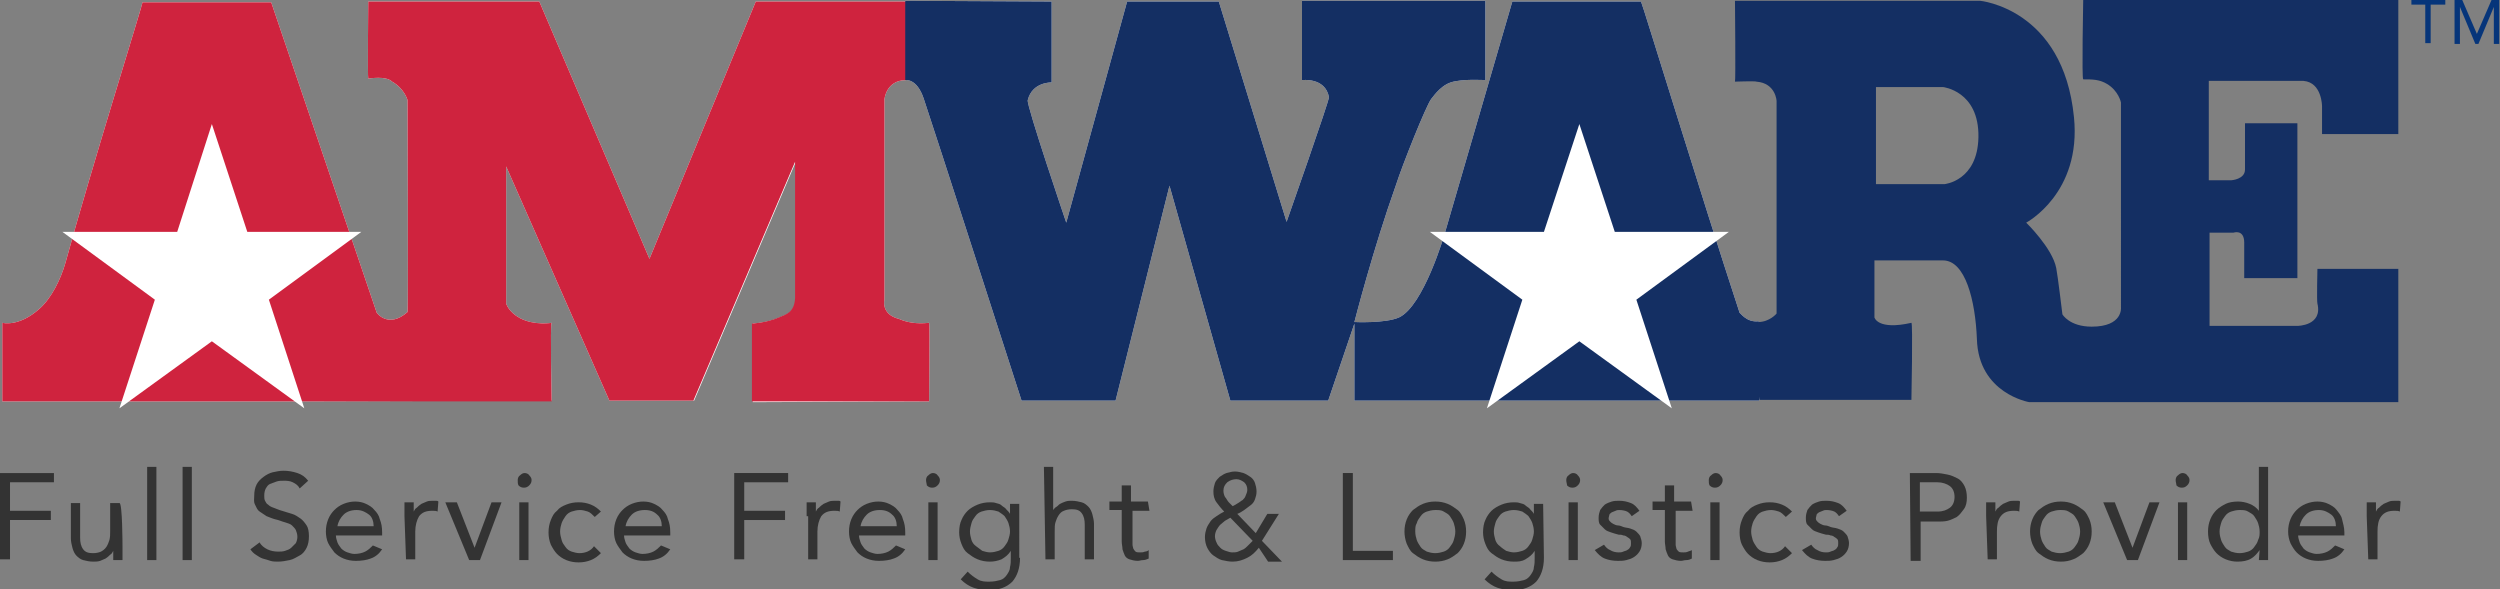 <?xml version="1.0" encoding="utf-8"?>
<!-- Generator: Adobe Illustrator 21.1.0, SVG Export Plug-In . SVG Version: 6.00 Build 0)  -->
<svg version="1.1" id="Layer_1" xmlns="http://www.w3.org/2000/svg" xmlns:xlink="http://www.w3.org/1999/xlink" x="0px" y="0px"
	 viewBox="0 0 324.5 76.5" style="enable-background:new 0 0 324.5 76.5;" xml:space="preserve">
<rect x="0" y="0" width="324.5" height="76.5" fill="#808080" stroke="none"/>
<style type="text/css">
	.st0{fill:#FFFFFF;}
	.st1{fill:#CF233E;}
	.st2{fill:#142F63;}
	.st3{fill:#333333;}
	.st4{fill:#06357A;}
</style>
<g>
	<path class="st0" d="M117.6,10.4c-2.6,0-2.8,2.5-2.8,2.5v26c0,0-0.5,1.9,1.9,2.5c0.9,0.4,2.2,0.7,3.9,0.5c0.1,0,0,10.2,0,10.2
		l-22.9,0.1L97.7,42c0,0,1.9-0.1,3.5-0.8c0.9-0.4,2-0.6,2.1-2.5c0-0.2,0-17.7,0-17.7l-13.2,31H79.1L65.7,21.6v17.8
		c0,0,0.3,1.1,1.8,1.9c1.9,1,4.2,0.6,4.1,0.6c-0.2,0,0,10.1,0,10.1l-33.1,0.1H15.1H0.3V41.9c0,0,2.1,0.6,4.8-1.8
		c1.6-1.4,2.8-3.9,3.4-6c3.4-12.4,10.1-33.8,10-33.8h16.7l13.7,40.3c0,0,1.5,2.1,4-0.1c0.1-0.1,0-27.5,0-27.5s-0.4-1.5-2-2.4
		c-0.8-0.8-3-0.4-3.1-0.4c-0.1-0.1,0-10,0-10H70l14.3,33.4L98.1,0.2h19.6L117.6,10.4L117.6,10.4z"/>
	<path class="st0" d="M136.5,0.2v10.5c0,0-2.5-0.1-3.1,2.3c-0.2,0.6,5,15.9,5,15.9l7.9-28.7h11.9l8.8,28.6c0,0,5.6-15.9,5.5-16.2
		c-0.5-2.6-3.5-2.2-3.5-2.2V0.1h23.8v10.3c0,0-3-0.2-4.5,0.3c-1.5,0.5-2.5,2.2-2.5,2.1c-0.7,0.9-3.8,8.7-4.6,11.2
		c-3,8.4-5.4,17.8-5.4,17.8s4,0.2,5.8-0.6c3.2-1.5,5.9-10.8,5.9-10.8l8.8-30.2H213c0.1,0,7.9,25.5,12.8,40.4c0.1,0,0.9,1.3,2.5,1.1
		c-0.3,0.8,0.6,9.7,0,10.3h-52.5V42l-3.4,10h-12.7l-7.9-27.9l-7,27.9h-12.2c0,0-11.7-36.3-12.7-39.2c-0.9-2.7-2.4-2.4-2.4-2.4
		l0-10.3L136.5,0.2L136.5,0.2z"/>
	<path class="st1" d="M117.6,10.4c-2.6,0-2.8,2.5-2.8,2.5v26c0,0-0.5,1.9,1.9,2.5c0.9,0.4,2.2,0.7,3.9,0.5c0.1,0,0,10.2,0,10.2h-23
		V42c0,0,1.9-0.1,3.5-0.8c0.9-0.4,2-0.6,2.1-2.5c0-0.2,0-17.7,0-17.7l-13.2,31H79.1L65.7,21.6v17.8c0,0,0.3,1.1,1.8,1.9
		c1.9,1,4.2,0.6,4.1,0.6c-0.2,0,0,10.2,0,10.2H38.5H15.1H0.3V41.9c0,0,2.1,0.6,4.8-1.8c1.6-1.4,2.8-3.9,3.4-6
		c3.4-12.4,10.1-33.8,10-33.8h16.7l13.7,40.3c0,0,1.5,2.1,4-0.1c0.1-0.1,0-27.5,0-27.5s-0.4-1.5-2-2.4c-0.8-0.8-3-0.4-3.1-0.4
		c-0.1-0.1,0-10,0-10H70l14.3,33.4L98.1,0.2h19.6L117.6,10.4L117.6,10.4z"/>
	<polygon class="st0" points="39.5,53 27.5,44.3 15.5,53 20.1,38.9 8.1,30.1 23,30.1 27.5,16.1 32.1,30.1 46.9,30.1 34.9,38.9 	"/>
	<path class="st2" d="M136.5,0.2v10.5c0,0-2.5-0.1-3.1,2.3c-0.2,0.6,5,15.9,5,15.9l7.9-28.7h11.9l8.8,28.6c0,0,5.6-15.9,5.5-16.2
		c-0.5-2.6-3.5-2.2-3.5-2.2V0.1h23.8v10.3c0,0-3-0.2-4.5,0.3c-1.5,0.5-2.5,2.2-2.5,2.1c-0.7,0.9-3.8,8.7-4.6,11.2
		c-3,8.4-5.4,17.8-5.4,17.8s4,0.2,5.8-0.6c3.2-1.5,5.9-10.8,5.9-10.8l8.8-30.2H213c0.1,0,7.9,25.5,12.8,40.4c0.1,0,0.9,1.3,2.5,1.1
		c-0.3,0.8,0.6,9.7,0,10.3h-52.5V42l-3.4,10h-12.7l-7.9-27.9l-7,27.9h-12.2c0,0-11.7-36.3-12.7-39.2c-0.9-2.7-2.4-2.4-2.4-2.4
		l0-10.3L136.5,0.2L136.5,0.2z"/>
	<polygon class="st0" points="217,53 205,44.3 193,53 197.6,38.9 185.6,30.1 200.4,30.1 205,16.1 209.6,30.1 224.4,30.1 212.4,38.9 
			"/>
	<path class="st2" d="M228.2,41.8c1.5,0,2.4-1.1,2.4-1.1V13.1c0,0-0.1-2.3-2.6-2.5c-0.1-0.1-2.9,0-2.8,0c0.1,0,0-10.5,0-10.5h31.8
		c0,0,10.8,1,12.2,15.1c1,9.9-6.2,13.7-6.2,13.7s3.4,3.3,3.9,5.9c0.2,1,0.8,6,0.8,6s0.9,1.6,3.8,1.6c4.1,0,3.8-2.5,3.8-2.5V13.3
		c0,0-0.3-1.5-1.8-2.4c-1-0.6-1.9-0.6-3.1-0.6c-0.2,0,0-10.3,0-10.3h40.9v17.4h-9.9v-3.6c0,0,0-3.1-2.4-3.3h-12.3v12.9h2.9
		c0,0,1.8-0.1,1.8-1.4c0-2.2,0-6,0-6h6.8v20.1h-6.9c0,0,0-3.4,0-4.6c0-1.8-1.4-1.3-1.4-1.3h-3.1v12.1h11.4c0,0,3.3,0,2.6-2.9
		c-0.1-0.3,0-4.5,0-4.5l10.5,0v17.3l-47.9,0c0,0-6.6-1.1-6.8-8.2c-0.2-5-1.5-10.2-4.4-10.2c-0.5,0-8.9,0-8.9,0v7.4
		c0,0,0.4,1.7,4.8,0.7c0.2,0,0,10,0,10h-19.7C228.3,52.1,228.1,41.8,228.2,41.8L228.2,41.8z M243.5,11.2v12.7h8.9
		c0,0,4.3-0.4,4.4-6.1c0.1-6-4.6-6.5-4.6-6.5H243.5L243.5,11.2z"/>
</g>
<g>
	<path class="st3" d="M0,61.4h7v1.2H1.3v3.7h5.3v1.2H1.3v5.1H0V61.4z"/>
	<path class="st3" d="M15.9,70.9c0,0.3,0,0.7,0,1c0,0.3,0,0.6,0,0.8h-1.2c0-0.2,0-0.4,0-0.6c0-0.2,0-0.4,0-0.6h0
		c-0.1,0.2-0.2,0.4-0.4,0.5c-0.2,0.2-0.3,0.3-0.6,0.5c-0.2,0.1-0.5,0.2-0.7,0.3c-0.3,0.1-0.6,0.1-0.9,0.1c-0.5,0-0.9-0.1-1.3-0.2
		c-0.4-0.1-0.7-0.4-0.9-0.6s-0.4-0.6-0.5-1c-0.1-0.4-0.2-0.8-0.2-1.2v-4.6h1.2v4.5c0,0.6,0.1,1.1,0.4,1.5c0.3,0.4,0.7,0.5,1.3,0.5
		c0.4,0,0.8-0.1,1-0.2s0.5-0.3,0.7-0.6c0.2-0.3,0.3-0.6,0.4-0.9c0.1-0.4,0.1-0.7,0.1-1.2v-3.6h1.2C15.9,65.2,15.9,70.9,15.9,70.9z"
		/>
	<path class="st3" d="M19.1,60.6h1.2v12.1h-1.2V60.6z"/>
	<path class="st3" d="M23.7,60.6h1.2v12.1h-1.2V60.6z"/>
	<path class="st3" d="M38.9,63.4c-0.2-0.4-0.5-0.6-0.9-0.8c-0.4-0.2-0.8-0.2-1.2-0.2c-0.3,0-0.6,0-0.9,0.1s-0.5,0.2-0.8,0.3
		s-0.4,0.3-0.6,0.6c-0.1,0.2-0.2,0.5-0.2,0.9c0,0.3,0,0.5,0.1,0.7c0.1,0.2,0.2,0.4,0.4,0.5c0.2,0.2,0.4,0.3,0.7,0.4
		c0.3,0.1,0.7,0.3,1.1,0.4c0.4,0.1,0.9,0.3,1.3,0.4s0.8,0.4,1.1,0.6c0.3,0.2,0.6,0.6,0.8,0.9s0.3,0.8,0.3,1.4c0,0.6-0.1,1.1-0.3,1.5
		s-0.5,0.8-0.9,1s-0.8,0.5-1.3,0.6s-1,0.2-1.5,0.2c-0.3,0-0.7,0-1-0.1c-0.3-0.1-0.6-0.2-1-0.3c-0.3-0.1-0.6-0.3-0.9-0.5
		s-0.5-0.4-0.7-0.7l1.2-0.9c0.2,0.4,0.6,0.7,1,0.9c0.4,0.2,0.9,0.3,1.4,0.3c0.3,0,0.6,0,0.9-0.1s0.6-0.2,0.8-0.4
		c0.2-0.2,0.4-0.4,0.6-0.6c0.1-0.2,0.2-0.5,0.2-0.8c0-0.4-0.1-0.6-0.2-0.9c-0.1-0.2-0.3-0.4-0.5-0.6c-0.2-0.2-0.6-0.3-0.9-0.4
		c-0.4-0.1-0.8-0.3-1.3-0.4c-0.4-0.1-0.8-0.3-1.1-0.4c-0.3-0.2-0.6-0.4-0.9-0.6c-0.3-0.2-0.4-0.5-0.6-0.9S33,64.8,33,64.3
		c0-0.5,0.1-1,0.3-1.4s0.5-0.7,0.9-1s0.8-0.5,1.2-0.6c0.5-0.1,0.9-0.2,1.4-0.2c0.6,0,1.2,0.1,1.8,0.3s1,0.5,1.4,1L38.9,63.4z"/>
	<path class="st3" d="M49.6,71.3c-0.4,0.6-0.9,1-1.5,1.2c-0.5,0.2-1.2,0.3-1.9,0.3c-0.6,0-1.1-0.1-1.6-0.3s-0.9-0.5-1.2-0.8
		c-0.3-0.4-0.6-0.8-0.8-1.2s-0.3-1-0.3-1.5c0-0.6,0.1-1.1,0.3-1.6s0.5-0.9,0.8-1.2s0.7-0.6,1.2-0.8c0.5-0.2,1-0.3,1.5-0.3
		c0.5,0,1,0.1,1.4,0.3s0.8,0.4,1.1,0.8c0.3,0.3,0.6,0.7,0.7,1.2c0.2,0.5,0.3,1,0.3,1.7v0.4h-6c0,0.3,0.1,0.6,0.2,0.9
		c0.1,0.3,0.3,0.5,0.5,0.8c0.2,0.2,0.5,0.4,0.8,0.5s0.6,0.2,0.9,0.2c0.5,0,1-0.1,1.4-0.3s0.7-0.5,1-0.8L49.6,71.3z M48.5,68.3
		c0-0.6-0.2-1.2-0.6-1.5s-0.9-0.6-1.6-0.6s-1.3,0.2-1.7,0.6c-0.4,0.4-0.7,0.9-0.8,1.5H48.5z"/>
	<path class="st3" d="M52.5,67c0-0.3,0-0.7,0-1s0-0.6,0-0.8h1.2c0,0.2,0,0.4,0,0.6s0,0.4,0,0.6h0c0.1-0.2,0.2-0.4,0.4-0.5
		c0.2-0.2,0.3-0.3,0.6-0.5c0.2-0.1,0.5-0.2,0.7-0.3s0.6-0.1,0.9-0.1c0.1,0,0.2,0,0.3,0c0.1,0,0.2,0,0.3,0.1l-0.1,1.3
		c-0.2-0.1-0.4-0.1-0.7-0.1c-0.8,0-1.3,0.2-1.7,0.7c-0.3,0.5-0.5,1.2-0.5,2v3.6h-1.2L52.5,67L52.5,67z"/>
	<path class="st3" d="M62.3,72.7h-1.4l-3.1-7.5h1.5l2.3,5.9h0l2.2-5.9h1.3L62.3,72.7z"/>
	<path class="st3" d="M67.2,62.3c0-0.2,0.1-0.5,0.3-0.6c0.2-0.2,0.4-0.3,0.6-0.3s0.5,0.1,0.6,0.3c0.2,0.2,0.3,0.4,0.3,0.6
		c0,0.3-0.1,0.5-0.3,0.7c-0.2,0.2-0.4,0.3-0.7,0.3s-0.5-0.1-0.7-0.3C67.2,62.8,67.2,62.6,67.2,62.3z M67.4,65.2h1.2v7.5h-1.2V65.2z"
		/>
	<path class="st3" d="M77.2,67.1c-0.3-0.3-0.6-0.6-0.9-0.7c-0.3-0.1-0.7-0.2-1-0.2c-0.4,0-0.8,0.1-1.1,0.2s-0.6,0.3-0.8,0.6
		s-0.4,0.6-0.5,0.9s-0.2,0.7-0.2,1.1s0.1,0.7,0.2,1.1s0.3,0.6,0.5,0.9s0.5,0.5,0.8,0.6c0.3,0.1,0.7,0.2,1,0.2c0.8,0,1.5-0.3,1.9-0.9
		l0.9,0.9c-0.4,0.4-0.8,0.7-1.3,0.9c-0.5,0.2-1,0.3-1.6,0.3c-0.6,0-1.1-0.1-1.6-0.3s-0.9-0.5-1.2-0.8s-0.6-0.8-0.8-1.2
		c-0.2-0.5-0.3-1-0.3-1.6c0-0.6,0.1-1.1,0.3-1.6c0.2-0.5,0.4-0.9,0.8-1.2c0.3-0.4,0.7-0.6,1.2-0.8s1-0.3,1.6-0.3
		c0.6,0,1.1,0.1,1.6,0.3c0.5,0.2,0.9,0.5,1.3,0.9L77.2,67.1z"/>
	<path class="st3" d="M87,71.3c-0.4,0.6-0.9,1-1.5,1.2c-0.5,0.2-1.2,0.3-1.9,0.3c-0.6,0-1.1-0.1-1.6-0.3s-0.9-0.5-1.2-0.8
		c-0.3-0.4-0.6-0.8-0.8-1.2s-0.3-1-0.3-1.5c0-0.6,0.1-1.1,0.3-1.6s0.5-0.9,0.8-1.2s0.7-0.6,1.2-0.8s1-0.3,1.5-0.3
		c0.5,0,1,0.1,1.4,0.3c0.4,0.2,0.8,0.4,1.1,0.8c0.3,0.3,0.6,0.7,0.7,1.2c0.2,0.5,0.3,1,0.3,1.7v0.4h-6c0,0.3,0.1,0.6,0.2,0.9
		c0.1,0.3,0.3,0.5,0.5,0.8c0.2,0.2,0.5,0.4,0.8,0.5s0.6,0.2,0.9,0.2c0.5,0,1-0.1,1.4-0.3s0.7-0.5,1-0.8L87,71.3z M85.9,68.3
		c0-0.6-0.2-1.2-0.6-1.5c-0.4-0.4-0.9-0.6-1.6-0.6s-1.3,0.2-1.7,0.6c-0.4,0.4-0.7,0.9-0.8,1.5H85.9z"/>
	<path class="st3" d="M95.3,61.4h7v1.2h-5.7v3.7h5.3v1.2h-5.3v5.1h-1.3V61.4z"/>
	<path class="st3" d="M104.7,67c0-0.3,0-0.7,0-1s0-0.6,0-0.8h1.2c0,0.2,0,0.4,0,0.6s0,0.4,0,0.6h0c0.1-0.2,0.2-0.4,0.4-0.5
		c0.2-0.2,0.3-0.3,0.6-0.5c0.2-0.1,0.5-0.2,0.7-0.3s0.6-0.1,0.9-0.1c0.1,0,0.2,0,0.3,0c0.1,0,0.2,0,0.3,0.1l-0.1,1.3
		c-0.2-0.1-0.4-0.1-0.7-0.1c-0.8,0-1.3,0.2-1.7,0.7c-0.3,0.5-0.5,1.2-0.5,2v3.6h-1.2V67z"/>
	<path class="st3" d="M117.5,71.3c-0.4,0.6-0.9,1-1.5,1.2c-0.5,0.2-1.2,0.3-1.9,0.3c-0.6,0-1.1-0.1-1.6-0.3s-0.9-0.5-1.2-0.8
		c-0.3-0.4-0.6-0.8-0.8-1.2s-0.3-1-0.3-1.5c0-0.6,0.1-1.1,0.3-1.6s0.5-0.9,0.8-1.2s0.7-0.6,1.2-0.8s1-0.3,1.5-0.3
		c0.5,0,1,0.1,1.4,0.3c0.4,0.2,0.8,0.4,1.1,0.8c0.3,0.3,0.6,0.7,0.7,1.2c0.2,0.5,0.3,1,0.3,1.7v0.4h-6c0,0.3,0.1,0.6,0.2,0.9
		c0.1,0.3,0.3,0.5,0.5,0.8c0.2,0.2,0.5,0.4,0.8,0.5s0.6,0.2,0.9,0.2c0.5,0,1-0.1,1.4-0.3s0.7-0.5,1-0.8L117.5,71.3z M116.4,68.3
		c0-0.6-0.2-1.2-0.6-1.5c-0.4-0.4-0.9-0.6-1.6-0.6s-1.3,0.2-1.7,0.6c-0.4,0.4-0.7,0.9-0.8,1.5H116.4z"/>
	<path class="st3" d="M120.2,62.3c0-0.2,0.1-0.5,0.3-0.6c0.2-0.2,0.4-0.3,0.6-0.3s0.5,0.1,0.6,0.3c0.2,0.2,0.3,0.4,0.3,0.6
		c0,0.3-0.1,0.5-0.3,0.7c-0.2,0.2-0.4,0.3-0.7,0.3s-0.5-0.1-0.7-0.3C120.3,62.8,120.2,62.6,120.2,62.3z M120.5,65.2h1.2v7.5h-1.2
		V65.2z"/>
	<path class="st3" d="M132.4,72.4c0,1.4-0.4,2.4-1,3.1c-0.7,0.7-1.7,1.1-3,1.1c-0.7,0-1.4-0.1-2-0.3s-1.2-0.6-1.7-1.1l0.9-1
		c0.4,0.4,0.8,0.7,1.3,1s1,0.3,1.5,0.3c0.6,0,1-0.1,1.4-0.2s0.7-0.4,0.9-0.7c0.2-0.3,0.4-0.6,0.4-1c0.1-0.4,0.1-0.7,0.1-1.1v-1h0
		c-0.3,0.5-0.7,0.8-1.2,1.1c-0.5,0.2-1,0.3-1.5,0.3c-0.6,0-1.1-0.1-1.6-0.3s-0.9-0.5-1.3-0.8c-0.4-0.3-0.6-0.7-0.8-1.2
		c-0.2-0.5-0.3-1-0.3-1.5c0-0.6,0.1-1.2,0.3-1.6c0.2-0.5,0.5-0.9,0.8-1.2c0.3-0.3,0.8-0.6,1.3-0.8c0.5-0.2,1-0.3,1.6-0.3
		c0.3,0,0.5,0,0.8,0.1s0.5,0.1,0.7,0.3s0.5,0.3,0.6,0.5c0.2,0.2,0.4,0.4,0.5,0.6h0v-1.3h1.2V72.4z M125.9,69c0,0.4,0.1,0.7,0.2,1.1
		c0.1,0.3,0.3,0.6,0.6,0.8s0.5,0.4,0.8,0.6c0.3,0.1,0.7,0.2,1,0.2c0.4,0,0.8-0.1,1.1-0.2s0.6-0.3,0.8-0.6s0.4-0.5,0.5-0.9
		c0.1-0.3,0.2-0.7,0.2-1c0-0.4-0.1-0.8-0.2-1.1c-0.1-0.3-0.3-0.6-0.5-0.9c-0.2-0.2-0.5-0.4-0.8-0.6c-0.3-0.1-0.7-0.2-1.1-0.2
		s-0.8,0.1-1.1,0.2s-0.6,0.3-0.8,0.6s-0.4,0.5-0.5,0.9S125.9,68.6,125.9,69z"/>
	<path class="st3" d="M135.5,60.6h1.2v5.6h0c0.1-0.1,0.2-0.3,0.4-0.4s0.3-0.3,0.5-0.4s0.4-0.2,0.7-0.3s0.5-0.1,0.8-0.1
		c0.5,0,0.9,0.1,1.3,0.2s0.7,0.4,0.9,0.6s0.4,0.6,0.5,1c0.1,0.4,0.2,0.8,0.2,1.2v4.6h-1.2v-4.5c0-0.6-0.1-1.1-0.4-1.5
		s-0.7-0.5-1.3-0.5c-0.4,0-0.8,0.1-1,0.2c-0.3,0.1-0.5,0.3-0.7,0.6s-0.3,0.6-0.4,0.9s-0.1,0.7-0.1,1.2v3.6h-1.2L135.5,60.6
		L135.5,60.6z"/>
	<path class="st3" d="M149.2,66.3H147V70c0,0.2,0,0.5,0,0.7s0.1,0.4,0.1,0.5c0.1,0.2,0.2,0.3,0.3,0.4c0.1,0.1,0.4,0.1,0.6,0.1
		c0.2,0,0.4,0,0.6-0.1c0.2,0,0.4-0.1,0.5-0.2l0,1.1c-0.2,0.1-0.5,0.2-0.7,0.2c-0.3,0-0.5,0.1-0.7,0.1c-0.4,0-0.8-0.1-1.1-0.2
		s-0.5-0.3-0.6-0.5s-0.2-0.5-0.3-0.8c0-0.3-0.1-0.7-0.1-1v-4.1h-1.6v-1.1h1.6v-2.1h1.2v2.1h2.2L149.2,66.3L149.2,66.3z"/>
	<path class="st3" d="M163.4,71.1c-0.5,0.6-0.9,1-1.5,1.3s-1.2,0.5-1.9,0.5c-0.5,0-0.9-0.1-1.4-0.2c-0.4-0.1-0.8-0.4-1.1-0.6
		s-0.6-0.6-0.8-1s-0.3-0.9-0.3-1.4c0-0.4,0.1-0.8,0.2-1.1s0.3-0.6,0.5-0.9s0.5-0.5,0.8-0.7c0.3-0.2,0.6-0.4,1-0.6
		c-0.4-0.4-0.7-0.8-1-1.2c-0.3-0.4-0.4-0.9-0.4-1.4c0-0.4,0.1-0.8,0.2-1.1s0.4-0.6,0.6-0.8c0.3-0.2,0.6-0.4,0.9-0.5
		c0.4-0.1,0.7-0.2,1.1-0.2c0.4,0,0.7,0.1,1.1,0.2c0.3,0.1,0.6,0.3,0.9,0.5s0.5,0.5,0.6,0.8c0.1,0.3,0.2,0.7,0.2,1.1
		c0,0.4-0.1,0.7-0.2,1s-0.3,0.6-0.6,0.8s-0.5,0.4-0.8,0.6s-0.6,0.4-0.9,0.5l2.4,2.5l1.5-2.5h1.5l-2.2,3.5l2.6,2.7h-1.8L163.4,71.1z
		 M159.7,67.2c-0.2,0.1-0.5,0.3-0.7,0.4c-0.2,0.2-0.4,0.3-0.6,0.5s-0.3,0.4-0.5,0.7c-0.1,0.2-0.2,0.5-0.2,0.8c0,0.3,0.1,0.6,0.2,0.8
		c0.1,0.3,0.3,0.5,0.5,0.7c0.2,0.2,0.4,0.3,0.7,0.4c0.3,0.1,0.6,0.2,0.8,0.2c0.3,0,0.6,0,0.8-0.1c0.2-0.1,0.5-0.2,0.7-0.3
		s0.4-0.3,0.6-0.5c0.2-0.2,0.4-0.4,0.6-0.6L159.7,67.2z M160,65.7c0.2-0.1,0.4-0.2,0.7-0.4c0.2-0.1,0.4-0.3,0.6-0.4
		c0.2-0.2,0.3-0.3,0.4-0.6c0.1-0.2,0.2-0.5,0.2-0.7c0-0.4-0.1-0.7-0.4-1c-0.3-0.2-0.6-0.4-1-0.4c-0.4,0-0.8,0.1-1.2,0.4
		c-0.3,0.3-0.5,0.6-0.5,1.1c0,0.3,0.1,0.6,0.2,0.8c0.2,0.2,0.3,0.5,0.5,0.7L160,65.7z"/>
	<path class="st3" d="M174.3,61.4h1.3v10.1h5.2v1.2h-6.5L174.3,61.4L174.3,61.4z"/>
	<path class="st3" d="M182.3,69c0-0.6,0.1-1.1,0.3-1.6c0.2-0.5,0.5-0.9,0.8-1.2c0.4-0.3,0.8-0.6,1.3-0.8c0.5-0.2,1-0.3,1.6-0.3
		s1.1,0.1,1.6,0.3c0.5,0.2,0.9,0.5,1.3,0.8c0.4,0.3,0.6,0.8,0.8,1.2c0.2,0.5,0.3,1,0.3,1.6c0,0.6-0.1,1.1-0.3,1.6
		c-0.2,0.5-0.5,0.9-0.8,1.2c-0.4,0.3-0.8,0.6-1.3,0.8c-0.5,0.2-1,0.3-1.6,0.3s-1.1-0.1-1.6-0.3c-0.5-0.2-0.9-0.5-1.3-0.8
		c-0.4-0.3-0.6-0.8-0.8-1.2C182.4,70.1,182.3,69.5,182.3,69z M183.7,69c0,0.4,0.1,0.8,0.2,1.1c0.1,0.3,0.3,0.6,0.5,0.9
		s0.5,0.4,0.8,0.6c0.3,0.1,0.7,0.2,1.1,0.2s0.8-0.1,1.1-0.2c0.3-0.1,0.6-0.3,0.8-0.6c0.2-0.3,0.4-0.5,0.5-0.9
		c0.1-0.3,0.2-0.7,0.2-1.1c0-0.4-0.1-0.8-0.2-1.1c-0.1-0.3-0.3-0.6-0.5-0.9c-0.2-0.3-0.5-0.4-0.8-0.6s-0.7-0.2-1.1-0.2
		s-0.8,0.1-1.1,0.2c-0.3,0.1-0.6,0.3-0.8,0.6c-0.2,0.3-0.4,0.5-0.5,0.9C183.7,68.2,183.7,68.6,183.7,69z"/>
	<path class="st3" d="M200.4,72.4c0,1.4-0.4,2.4-1,3.1c-0.7,0.7-1.7,1.1-3,1.1c-0.7,0-1.4-0.1-2-0.3s-1.2-0.6-1.7-1.1l0.9-1
		c0.4,0.4,0.8,0.7,1.3,1s1,0.3,1.5,0.3c0.6,0,1-0.1,1.4-0.2s0.7-0.4,0.9-0.7c0.2-0.3,0.4-0.6,0.4-1c0.1-0.4,0.1-0.7,0.1-1.1v-1h0
		c-0.3,0.5-0.7,0.8-1.2,1.1s-1,0.3-1.5,0.3c-0.6,0-1.1-0.1-1.6-0.3c-0.5-0.2-0.9-0.5-1.3-0.8c-0.4-0.3-0.6-0.7-0.8-1.2
		c-0.2-0.5-0.3-1-0.3-1.5c0-0.6,0.1-1.2,0.3-1.6c0.2-0.5,0.5-0.9,0.8-1.2s0.8-0.6,1.3-0.8c0.5-0.2,1-0.3,1.6-0.3
		c0.3,0,0.5,0,0.8,0.1s0.5,0.1,0.7,0.3s0.5,0.3,0.6,0.5c0.2,0.2,0.4,0.4,0.5,0.6h0v-1.3h1.2L200.4,72.4L200.4,72.4z M193.9,69
		c0,0.4,0.1,0.7,0.2,1.1c0.1,0.3,0.3,0.6,0.6,0.8c0.2,0.2,0.5,0.4,0.8,0.6c0.3,0.1,0.7,0.2,1,0.2c0.4,0,0.8-0.1,1.1-0.2
		c0.3-0.1,0.6-0.3,0.8-0.6s0.4-0.5,0.5-0.9c0.1-0.3,0.2-0.7,0.2-1c0-0.4-0.1-0.8-0.2-1.1s-0.3-0.6-0.5-0.9c-0.2-0.2-0.5-0.4-0.8-0.6
		c-0.3-0.1-0.7-0.2-1.1-0.2c-0.4,0-0.8,0.1-1.1,0.2c-0.3,0.1-0.6,0.3-0.8,0.6s-0.4,0.5-0.5,0.9S193.9,68.6,193.9,69z"/>
	<path class="st3" d="M203.3,62.3c0-0.2,0.1-0.5,0.3-0.6c0.2-0.2,0.4-0.3,0.6-0.3s0.5,0.1,0.6,0.3c0.2,0.2,0.3,0.4,0.3,0.6
		c0,0.3-0.1,0.5-0.3,0.7c-0.2,0.2-0.4,0.3-0.7,0.3s-0.5-0.1-0.7-0.3C203.4,62.8,203.3,62.6,203.3,62.3z M203.6,65.2h1.2v7.5h-1.2
		V65.2z"/>
	<path class="st3" d="M208.2,70.7c0.2,0.3,0.5,0.6,0.8,0.7c0.3,0.2,0.7,0.3,1.1,0.3c0.2,0,0.4,0,0.6-0.1s0.4-0.1,0.5-0.2
		c0.2-0.1,0.3-0.2,0.4-0.4c0.1-0.1,0.1-0.3,0.1-0.5s0-0.4-0.1-0.5c-0.1-0.1-0.2-0.2-0.4-0.3c-0.1-0.1-0.3-0.2-0.5-0.2
		c-0.2-0.1-0.4-0.1-0.6-0.1c-0.4-0.1-0.7-0.2-1-0.3c-0.3-0.1-0.6-0.2-0.8-0.4c-0.2-0.2-0.4-0.4-0.6-0.6s-0.2-0.6-0.2-0.9
		c0-0.4,0.1-0.7,0.2-1c0.2-0.3,0.4-0.5,0.6-0.7c0.3-0.2,0.6-0.3,0.9-0.4c0.3-0.1,0.7-0.1,1-0.1c0.5,0,1,0.1,1.5,0.3
		c0.5,0.2,0.8,0.6,1.1,1l-1,0.7c-0.2-0.3-0.4-0.5-0.6-0.6s-0.6-0.2-1-0.2c-0.2,0-0.3,0-0.5,0.1s-0.3,0.1-0.5,0.2
		c-0.1,0.1-0.3,0.2-0.3,0.3s-0.1,0.3-0.1,0.5c0,0.2,0.1,0.3,0.2,0.4s0.2,0.2,0.4,0.3c0.2,0.1,0.4,0.2,0.6,0.2s0.5,0.1,0.7,0.2
		c0.3,0.1,0.6,0.1,0.9,0.2s0.6,0.2,0.8,0.4s0.4,0.4,0.5,0.6c0.1,0.3,0.2,0.6,0.2,0.9c0,0.4-0.1,0.8-0.3,1.1
		c-0.2,0.3-0.4,0.5-0.7,0.7c-0.3,0.2-0.6,0.3-1,0.4c-0.4,0.1-0.7,0.1-1.1,0.1c-0.6,0-1.2-0.1-1.7-0.3c-0.5-0.2-0.9-0.6-1.3-1.1
		L208.2,70.7z"/>
	<path class="st3" d="M219.7,66.3h-2.2V70c0,0.2,0,0.5,0,0.7s0.1,0.4,0.1,0.5s0.2,0.3,0.3,0.4c0.1,0.1,0.4,0.1,0.6,0.1
		c0.2,0,0.4,0,0.6-0.1s0.4-0.1,0.5-0.2l0,1.1c-0.2,0.1-0.4,0.2-0.7,0.2s-0.5,0.1-0.7,0.1c-0.4,0-0.8-0.1-1.1-0.2
		c-0.3-0.1-0.5-0.3-0.6-0.5c-0.1-0.2-0.2-0.5-0.3-0.8c0-0.3-0.1-0.7-0.1-1v-4.1h-1.6v-1.1h1.6v-2.1h1.2v2.1h2.2L219.7,66.3
		L219.7,66.3z"/>
	<path class="st3" d="M221.8,62.3c0-0.2,0.1-0.5,0.3-0.6c0.2-0.2,0.4-0.3,0.6-0.3s0.5,0.1,0.6,0.3c0.2,0.2,0.3,0.4,0.3,0.6
		c0,0.3-0.1,0.5-0.3,0.7c-0.2,0.2-0.4,0.3-0.7,0.3s-0.5-0.1-0.7-0.3C221.8,62.8,221.8,62.6,221.8,62.3z M222,65.2h1.2v7.5H222V65.2z
		"/>
	<path class="st3" d="M231.8,67.1c-0.3-0.3-0.6-0.6-0.9-0.7c-0.3-0.1-0.7-0.2-1-0.2c-0.4,0-0.8,0.1-1.1,0.2
		c-0.3,0.1-0.6,0.3-0.8,0.6s-0.4,0.6-0.5,0.9c-0.1,0.3-0.2,0.7-0.2,1.1s0.1,0.7,0.2,1.1c0.1,0.3,0.3,0.6,0.5,0.9s0.5,0.5,0.8,0.6
		c0.3,0.1,0.7,0.2,1,0.2c0.8,0,1.5-0.3,1.9-0.9l0.9,0.9c-0.4,0.4-0.8,0.7-1.3,0.9s-1,0.3-1.6,0.3c-0.6,0-1.1-0.1-1.6-0.3
		s-0.9-0.5-1.2-0.8s-0.6-0.8-0.8-1.2s-0.3-1-0.3-1.6c0-0.6,0.1-1.1,0.3-1.6s0.4-0.9,0.8-1.2c0.3-0.4,0.7-0.6,1.2-0.8s1-0.3,1.6-0.3
		c0.6,0,1.1,0.1,1.6,0.3s0.9,0.5,1.3,0.9L231.8,67.1z"/>
	<path class="st3" d="M235.1,70.7c0.2,0.3,0.5,0.6,0.8,0.7c0.3,0.2,0.7,0.3,1.1,0.3c0.2,0,0.4,0,0.6-0.1s0.4-0.1,0.5-0.2
		c0.2-0.1,0.3-0.2,0.4-0.4c0.1-0.1,0.1-0.3,0.1-0.5s0-0.4-0.1-0.5c-0.1-0.1-0.2-0.2-0.4-0.3c-0.1-0.1-0.3-0.2-0.5-0.2
		c-0.2-0.1-0.4-0.1-0.6-0.1c-0.4-0.1-0.7-0.2-1-0.3c-0.3-0.1-0.6-0.2-0.8-0.4c-0.2-0.2-0.4-0.4-0.6-0.6s-0.2-0.6-0.2-0.9
		c0-0.4,0.1-0.7,0.2-1c0.2-0.3,0.4-0.5,0.6-0.7c0.3-0.2,0.6-0.3,0.9-0.4c0.3-0.1,0.7-0.1,1-0.1c0.5,0,1,0.1,1.5,0.3
		c0.5,0.2,0.8,0.6,1.1,1l-1,0.7c-0.2-0.3-0.4-0.5-0.6-0.6s-0.6-0.2-1-0.2c-0.2,0-0.3,0-0.5,0.1s-0.3,0.1-0.5,0.2
		c-0.1,0.1-0.3,0.2-0.3,0.3s-0.1,0.3-0.1,0.5c0,0.2,0.1,0.3,0.2,0.4s0.2,0.2,0.4,0.3c0.2,0.1,0.4,0.2,0.6,0.2s0.5,0.1,0.7,0.2
		c0.3,0.1,0.6,0.1,0.9,0.2s0.6,0.2,0.8,0.4s0.4,0.4,0.5,0.6c0.1,0.3,0.2,0.6,0.2,0.9c0,0.4-0.1,0.8-0.3,1.1
		c-0.2,0.3-0.4,0.5-0.7,0.7c-0.3,0.2-0.6,0.3-1,0.4c-0.4,0.1-0.7,0.1-1.1,0.1c-0.6,0-1.2-0.1-1.7-0.3c-0.5-0.2-0.9-0.6-1.3-1.1
		L235.1,70.7z"/>
	<path class="st3" d="M247.9,61.4h3.4c0.5,0,1,0.1,1.5,0.2s0.9,0.3,1.3,0.5c0.4,0.2,0.7,0.6,0.9,1s0.3,0.9,0.3,1.5
		c0,0.6-0.1,1.1-0.4,1.5s-0.5,0.7-0.9,1c-0.4,0.2-0.8,0.4-1.2,0.5c-0.4,0.1-0.9,0.1-1.2,0.1h-2.3v5.1h-1.3L247.9,61.4L247.9,61.4z
		 M249.2,66.4h2.3c0.7,0,1.2-0.2,1.6-0.5c0.4-0.3,0.6-0.8,0.6-1.4s-0.2-1.1-0.6-1.4c-0.4-0.3-1-0.5-1.6-0.5h-2.3V66.4z"/>
	<path class="st3" d="M257.8,67c0-0.3,0-0.7,0-1c0-0.3,0-0.6,0-0.8h1.2c0,0.2,0,0.4,0,0.6c0,0.2,0,0.4,0,0.6h0
		c0.1-0.2,0.2-0.4,0.4-0.5c0.2-0.2,0.3-0.3,0.6-0.5c0.2-0.1,0.5-0.2,0.7-0.3s0.6-0.1,0.9-0.1c0.1,0,0.2,0,0.3,0c0.1,0,0.2,0,0.3,0.1
		l-0.1,1.3c-0.2-0.1-0.4-0.1-0.7-0.1c-0.8,0-1.3,0.2-1.7,0.7s-0.5,1.2-0.5,2v3.6h-1.2L257.8,67L257.8,67z"/>
	<path class="st3" d="M263.5,69c0-0.6,0.1-1.1,0.3-1.6c0.2-0.5,0.5-0.9,0.8-1.2c0.4-0.3,0.8-0.6,1.3-0.8c0.5-0.2,1-0.3,1.6-0.3
		s1.1,0.1,1.6,0.3s0.9,0.5,1.3,0.8c0.4,0.3,0.6,0.8,0.8,1.2c0.2,0.5,0.3,1,0.3,1.6c0,0.6-0.1,1.1-0.3,1.6c-0.2,0.5-0.5,0.9-0.8,1.2
		c-0.4,0.3-0.8,0.6-1.3,0.8c-0.5,0.2-1,0.3-1.6,0.3s-1.1-0.1-1.6-0.3s-0.9-0.5-1.3-0.8c-0.4-0.3-0.6-0.8-0.8-1.2
		C263.6,70.1,263.5,69.5,263.5,69z M264.8,69c0,0.4,0.1,0.8,0.2,1.1c0.1,0.3,0.3,0.6,0.5,0.9c0.2,0.3,0.5,0.4,0.8,0.6
		c0.3,0.1,0.7,0.2,1.1,0.2s0.8-0.1,1.1-0.2c0.3-0.1,0.6-0.3,0.8-0.6c0.2-0.3,0.4-0.5,0.5-0.9c0.1-0.3,0.2-0.7,0.2-1.1
		c0-0.4-0.1-0.8-0.2-1.1c-0.1-0.3-0.3-0.6-0.5-0.9c-0.2-0.3-0.5-0.4-0.8-0.6s-0.7-0.2-1.1-0.2s-0.8,0.1-1.1,0.2
		c-0.3,0.1-0.6,0.3-0.8,0.6s-0.4,0.5-0.5,0.9C264.9,68.2,264.8,68.6,264.8,69z"/>
	<path class="st3" d="M277.5,72.7h-1.4l-3.1-7.5h1.5l2.3,5.9h0l2.2-5.9h1.3L277.5,72.7z"/>
	<path class="st3" d="M282.4,62.3c0-0.2,0.1-0.5,0.3-0.6c0.2-0.2,0.4-0.3,0.6-0.3s0.5,0.1,0.6,0.3c0.2,0.2,0.3,0.4,0.3,0.6
		c0,0.3-0.1,0.5-0.3,0.7c-0.2,0.2-0.4,0.3-0.7,0.3s-0.5-0.1-0.7-0.3C282.5,62.8,282.4,62.6,282.4,62.3z M282.7,65.2h1.2v7.5h-1.2
		V65.2z"/>
	<path class="st3" d="M293.3,71.4L293.3,71.4c-0.3,0.4-0.6,0.8-1.1,1.1s-1.1,0.4-1.8,0.4c-0.5,0-1-0.1-1.5-0.3
		c-0.5-0.2-0.9-0.5-1.2-0.8s-0.6-0.8-0.8-1.2s-0.3-1-0.3-1.6s0.1-1.1,0.3-1.6s0.5-0.9,0.8-1.2s0.8-0.6,1.2-0.8s1-0.3,1.6-0.3
		c0.5,0,1,0.1,1.5,0.3c0.5,0.2,0.9,0.5,1.2,0.9h0v-5.7h1.2v12.1h-1.2L293.3,71.4L293.3,71.4z M293.3,69c0-0.4-0.1-0.8-0.2-1.1
		c-0.1-0.3-0.3-0.6-0.5-0.9c-0.2-0.3-0.5-0.4-0.8-0.6s-0.7-0.2-1.1-0.2s-0.8,0.1-1.1,0.2c-0.3,0.1-0.6,0.3-0.8,0.6s-0.4,0.5-0.5,0.9
		c-0.1,0.3-0.2,0.7-0.2,1.1c0,0.4,0.1,0.8,0.2,1.1c0.1,0.3,0.3,0.6,0.5,0.9c0.2,0.3,0.5,0.4,0.8,0.6c0.3,0.1,0.7,0.2,1.1,0.2
		s0.8-0.1,1.1-0.2c0.3-0.1,0.6-0.3,0.8-0.6c0.2-0.3,0.4-0.5,0.5-0.9C293.3,69.7,293.3,69.4,293.3,69z"/>
	<path class="st3" d="M304.3,71.3c-0.4,0.6-0.9,1-1.5,1.2c-0.5,0.2-1.2,0.3-1.9,0.3c-0.6,0-1.1-0.1-1.6-0.3s-0.9-0.5-1.2-0.8
		s-0.6-0.8-0.8-1.2c-0.2-0.5-0.3-1-0.3-1.5c0-0.6,0.1-1.1,0.3-1.6s0.5-0.9,0.8-1.2s0.7-0.6,1.2-0.8c0.5-0.2,1-0.3,1.5-0.3
		c0.5,0,1,0.1,1.4,0.3s0.8,0.4,1.1,0.8s0.6,0.7,0.7,1.2s0.3,1,0.3,1.7v0.4h-6c0,0.3,0.1,0.6,0.2,0.9c0.1,0.3,0.3,0.5,0.5,0.8
		c0.2,0.2,0.5,0.4,0.8,0.5s0.6,0.2,0.9,0.2c0.5,0,1-0.1,1.4-0.3s0.7-0.5,1-0.8L304.3,71.3z M303.2,68.3c0-0.6-0.2-1.2-0.6-1.5
		s-0.9-0.6-1.6-0.6s-1.3,0.2-1.7,0.6c-0.4,0.4-0.7,0.9-0.8,1.5H303.2z"/>
	<path class="st3" d="M307.2,67c0-0.3,0-0.7,0-1c0-0.3,0-0.6,0-0.8h1.2c0,0.2,0,0.4,0,0.6c0,0.2,0,0.4,0,0.6h0
		c0.1-0.2,0.2-0.4,0.4-0.5c0.2-0.2,0.3-0.3,0.6-0.5c0.2-0.1,0.5-0.2,0.7-0.3s0.6-0.1,0.9-0.1c0.1,0,0.2,0,0.3,0c0.1,0,0.2,0,0.3,0.1
		l-0.1,1.3c-0.2-0.1-0.4-0.1-0.7-0.1c-0.8,0-1.3,0.2-1.7,0.7s-0.5,1.2-0.5,2v3.6h-1.2L307.2,67L307.2,67z"/>
</g>
<g>
	<path class="st4" d="M317.4,0.6h-1.9v5h-0.7v-5H313V0h4.4L317.4,0.6L317.4,0.6z"/>
	<path class="st4" d="M318.6,0h1l1.9,4.4h0l1.9-4.4h1v5.7h-0.7V0.9h0l-2,4.8h-0.4l-2-4.8h0v4.8h-0.7L318.6,0L318.6,0z"/>
</g>
</svg>
